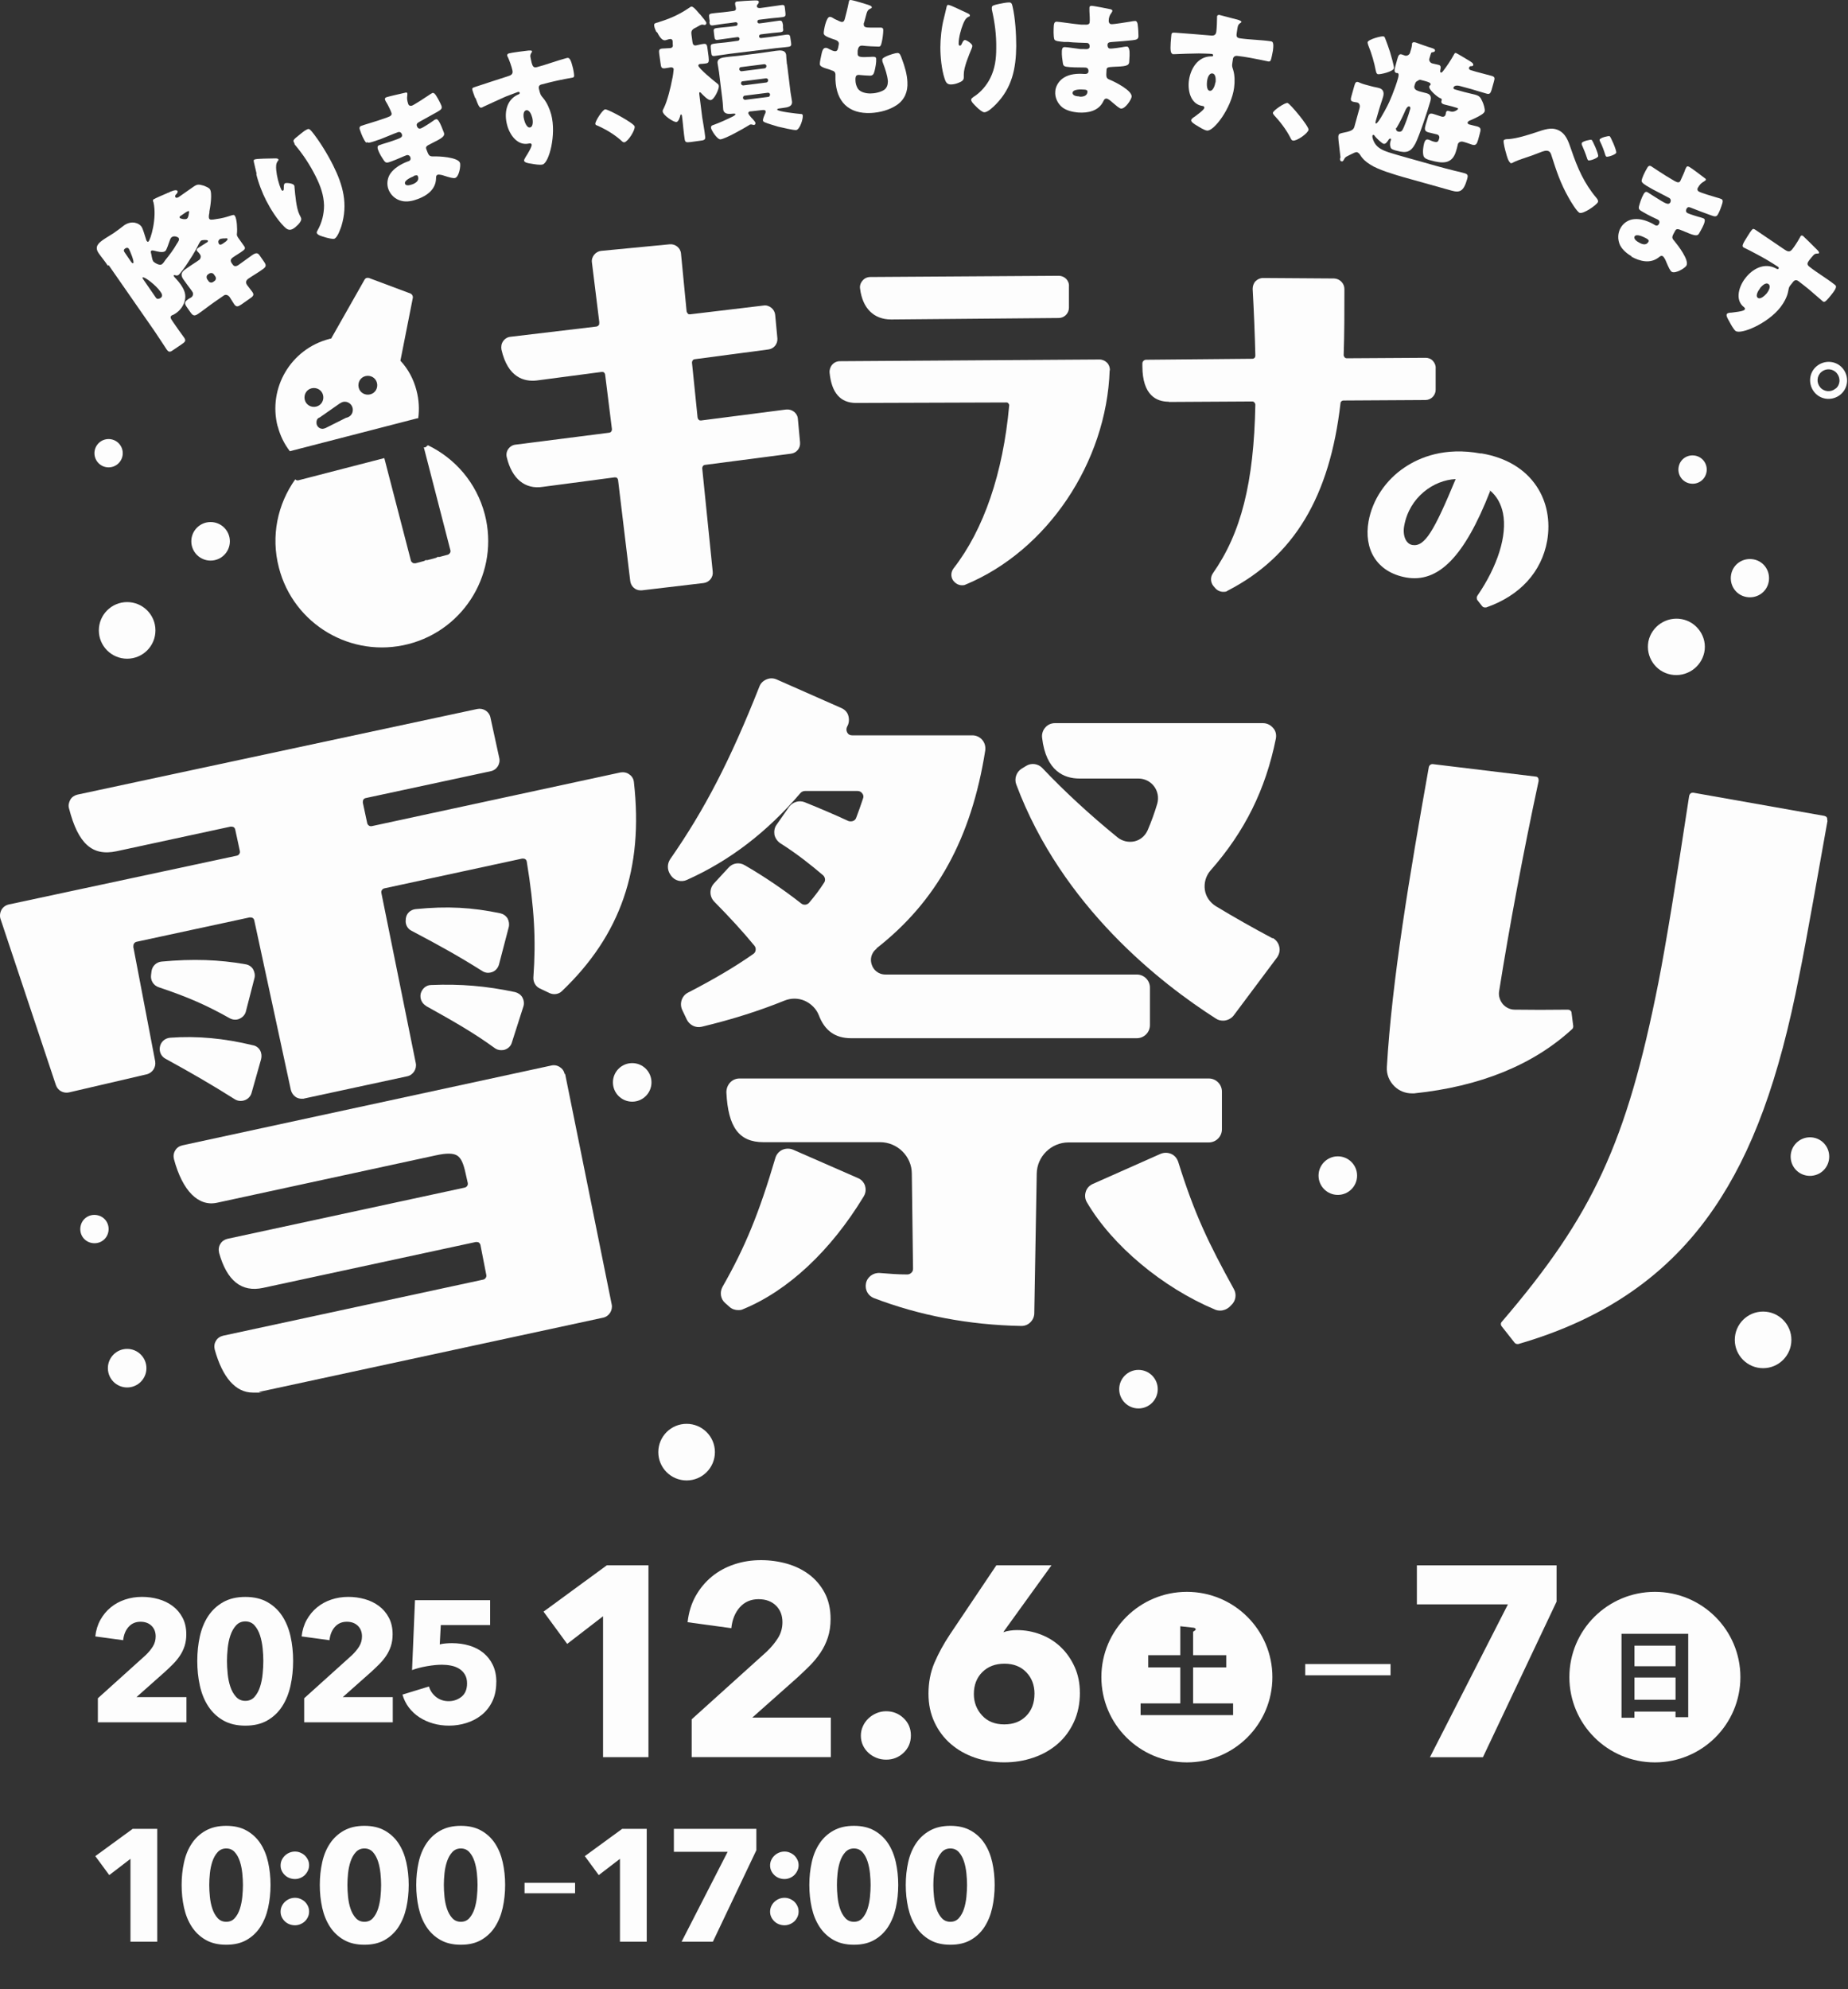 <?xml version="1.0" encoding="UTF-8"?>
<svg id="_レイヤー_1" data-name="レイヤー 1" xmlns="http://www.w3.org/2000/svg" version="1.1" viewBox="0 0 452 486.36">
  <rect x="0" y="0" width="452" height="486.36" fill="#333333" stroke="none"/>
  <defs>
    <style>
      .cls-1 {
        fill: #fdfdfd;
        stroke-width: 0px;
      }
    </style>
  </defs>
  <g>
    <path class="cls-1" d="M26.562,64.809l11.16,16.053c1.074,1.552,2.029,3.103,3.043,4.595.537.776.895.656,1.79,0l1.85-1.253c.895-.597,1.134-.895.656-1.611-.895-1.253-1.79-2.447-2.626-3.7l-.477-.716c-.239-.358-.358-.716,0-1.014.119-.06.298-.179.418-.179.179-.119.418-.239.597-.358,1.074-.716,1.91-1.85,2.208-3.044.418-1.611-.119-2.745-1.014-4.058-.716-1.014-1.611-1.85-1.611-1.91,0-.119-.119-.239,0-.358h.179c.298.119.597.179.895,0,.477-.358,1.85-2.268,2.208-2.864.836-1.253,1.671-2.566,2.387-3.939.179-.418.656-1.373.955-1.611.239-.179,1.552-.239,1.671,0,.06.119,0,.239-.179.418-.119,0-.179.119-.239.119-.298.179-1.492.955-1.79,1.134-.358.239-.716.477-.418.895l.239.239c.179.179.358.418.477.597.298.418.119,1.074-.239,1.313l-.597.418c-.895.597-1.85,1.194-2.745,1.85-1.014.716-1.253,1.373-.537,2.447.657.955,1.313,1.79,1.969,2.685l.239.358c.358.477.179,1.134-.298,1.432-.179.119-.358.179-.537.298-1.074.716-1.134,1.074-.597,1.91l.955,1.372c.597.836.955,1.074,1.91.418,1.313-.895,2.566-1.91,3.939-2.865l2.327-1.611c.477-.358,1.074-.119,1.432.358.418.597.716,1.193,1.134,1.79.537.716.895.597,1.79,0l1.79-1.253c1.074-.716,1.373-1.015.835-1.79-.418-.597-.895-1.134-1.313-1.731-.418-.656-.179-1.134.418-1.552,1.134-.776,2.327-1.432,3.461-2.268.955-.656.836-1.074.239-1.91l-.955-1.372c-.478-.716-.836-.836-1.85-.179-1.134.776-2.268,1.671-3.402,2.447-.537.358-1.074.418-1.432-.179l-.179-.239c-.239-.358-.537-.895.239-1.432.836-.597,1.731-1.074,2.506-1.671.657-.478.537-.776.119-1.313l-1.313-1.85c-.298-.477-.358-.657-.298-1.014.119-1.074,0-3.521-.477-4.297-.239-.358-.358-.298-1.134-.06-1.074.358-2.208.656-3.223.776-1.552.298-1.731.179-1.91,0-.239-.358-.119-.895,0-1.492v-.298c.239-1.134.776-4.595.119-5.49-.239-.358-1.014-.656-1.432-.835-1.373-.418-1.671-.358-2.566.239l-3.581,2.506c-.179.119-.656.358-.835.06-.179-.298,0-.597.239-.776.179-.179.418-.537.239-.776-.298-.418-1.611.119-2.268.477-.119,0-.239.06-.298.119-.597.239-2.924,1.253-3.282,1.492-.179.119-.179.358,0,.716.895,3.879-.716,9.19-1.253,9.608-.119.119-.298,0-.358-.119-.119-.119-.179-.298-.239-.537-.239-.716-.716-2.447-1.074-2.984-.597-.895-2.387-1.611-4.237-.358-.656.477-1.194.955-1.91,1.432l-.656.477c-.895.597-1.79,1.074-2.626,1.671-1.194.835-2.089,1.731-1.074,3.222.656.955,1.492,1.91,2.268,3.103l.179-.179ZM53.655,58.543c.239-.179.597-.179.895-.239h.418c.179,0,.537-.119.656.06.179.239-.239.537-.418.716l-.776.537c-.298.179-.657.358-.895,0-.119-.179-.298-.716.119-1.014v-.06ZM51.149,66.898c.418-.239.955-.179,1.194.239l.298.418c.298.418.179.955-.239,1.194l-.239.179c-.418.298-.955.179-1.194-.239l-.298-.418c-.239-.418-.179-.955.239-1.194l.239-.179ZM44.227,52.754l.776-.537c.776-.537,1.134-.716,1.253-.537,0,.119-.119,1.552-.537,1.79-.418.298-1.611,0-1.731-.179-.179-.239,0-.418.239-.537ZM37.006,61.288c.179-.119.478,0,.657,0,.716.179,2.089.597,2.745.119.358-.239.835-1.91,1.014-2.327.179-.418.239-.895.657-1.134.537-.358,1.432,0,1.611.239.239.418 0.0.776-.477,1.492-.776,1.373-1.731,2.626-2.745,3.879-.179.298-.656.955-.895,1.074-.597.418-1.91-.477-2.089-.716-.119-.179-.179-.418-.239-.597-.06-.358-.179-.656-.179-.895-.179-.776-.298-.955,0-1.134h-.06ZM34.977,67.853c.358-.239,3.163,1.85,4.297,3.521.358.477.597,1.074,0,1.492-.418.239-.835.358-1.134-.06l-3.043-4.416c-.179-.298-.358-.477-.179-.597l.06.06ZM30.62,60.751c.298-.179.597-.239.836,0,.298.418,1.492,3.342,1.134,3.581-.179.119-.358-.119-.478-.239l-1.671-2.447c-.239-.358-.179-.656.179-.895Z"/>
    <path class="cls-1" d="M71.976,35.209c2.089,2.447,3.819,5.072,5.252,7.937,1.134,2.268,1.969,4.535,2.029,7.101,0,2.089-.537,4.237-1.552,6.027-.239.418-.298.656-.179.776.239.477,1.134.716,2.148,1.014.477.119,1.731.477,2.148.298.776-.418,1.373-2.208,1.671-3.043,1.671-5.431.418-10.026-2.029-14.919-1.313-2.626-3.342-5.968-5.192-8.236-.537-.597-.716-.776-1.253-.477-.656.298-1.432,1.014-1.969,1.432-1.134.895-1.432,1.194-1.194,1.611.06.119.119.298.239.418l-.119.06Z"/>
    <path class="cls-1" d="M62.667,42.49c.477,2.089,1.492,4.715,2.447,6.565,1.074,2.089,2.685,4.655,4.356,6.326.537.537,1.134,1.074,2.029.656.537-.239,1.074-.776,1.492-1.193.418-.478.895-1.074.597-1.671l-.358-.716c-.776-1.611-1.015-4.715-1.193-6.624,0-.179,0-.418-.119-.537-.239-.478-1.91-.656-2.208-.478-.298.179-.298.597-.298,1.015,0,.477,0,.656-.179.776-.239.119-.418-.179-.478-.358-.597-1.253-1.074-3.282-1.193-4.655-.06-.776-.119-1.611.418-2.268.119-.119.179-.179.119-.358-.119-.179-.298-.239-.776-.239-1.373.06-4.595,0-5.132.298-.239.119-.119.477,0,1.014.179.835.418,1.731.597,2.566l-.119-.119Z"/>
    <path class="cls-1" d="M89.7,34.732c.358.358,1.313,0,2.507-.418l.895-.298c1.373-.537,3.163-1.313,4.177-1.671.477-.179.836,0,1.015.477.239.656-.298.895-1.074,1.194l-.835.298c-1.432.537-2.745.835-3.64,1.194-.537.179-.418.656-.298,1.074.358,1.014.955,1.91,1.432,2.626.477.716.776.657,1.91.239,1.313-.477,3.103-1.313,3.64-1.492.298-.119.775,0,.954.537.12.418,0,.716-.358.895l-.358.119c-1.552.597-3.223,1.552-4.177,2.924-.776,1.134-.955,2.626-.477,3.879.537,1.373,1.671,2.447,3.163,2.805,1.313.358,2.865,0,3.938-.418,2.328-.835,4.476-2.387,4.536-5.073,0-.358,0-.776.417-.895.358-.119,1.254.119,1.552.239,1.313.418,2.327.716,2.745.537.955-.358,1.373-3.044,1.134-3.7-.537-1.373-5.132-1.611-6.505-1.552-1.014,0-1.134-.179-1.731-1.79-.179-.537,0-.776,1.134-1.313,2.626-1.313,3.521-1.79,3.163-2.745-.298-.776-.835-2.208-1.253-2.805-.239-.358-.477-.537-.716-.418-.239.06-.478.239-.716.418-.478.358-2.507,1.671-2.924,1.79-.478.179-.776-.06-.955-.477-.239-.597.059-.835.716-1.193,1.432-.776,2.924-1.611,4.297-2.387.895-.537,1.193-.776.954-1.492-.298-.716-.835-1.731-1.253-2.387-.179-.298-.537-.835-.955-.716-.238.119-.716.418-1.133.716-.717.477-3.342,2.208-3.879,2.387-.359.119-.776,0-.896-.418-.239-.716-.358-1.313-.239-2.029,0-.239.06-.418,0-.597-.06-.239-.358-.179-.537-.119-.776.179-3.939.895-4.476,1.074-.358.119-.537.298-.418.656.119.298.239.537.418.776.298.478,1.074,2.089,1.134,2.387.239.597-.298.895-1.014,1.134l-.657.239c-1.969.716-5.192,1.611-5.729,1.85-.537.179-.418.716-.239,1.134.298.895.895,2.387,1.492,2.984l.119-.179ZM101.158,43.027c.537-.179.955-.298,1.074.119.359,1.014-.537,1.611-1.312,1.91-.538.179-1.612.537-1.85-.119-.298-.835,1.551-1.611,2.148-1.85l-.06-.06Z"/>
    <path class="cls-1" d="M116.316,23.99c.657,1.79.955,2.447,1.432,2.327.18,0,.359-.179.538-.239.596-.298,4.714-2.148,5.37-2.447.478-.179,2.626-1.014,2.984-1.134.299-.06.418,0,.478.179.059.298-.299.418-.478.477-2.864,1.313-3.342,4.595-2.625,7.34.596,2.387,2.506,5.252,5.37,4.595.299-.06.538-.06.657.239.119.477-.955,2.268-1.432,2.984-.179.298-.478.776-.418,1.014.119.418.895.597,1.85.716.656.119,2.029.358,2.685.179,1.552-.418,3.402-7.281,2.089-12.234-.358-1.313-1.014-2.865-1.91-3.939-.596-.716-.656-.776-.895-1.552l-.179-.716c-.179-.597.06-1.015.657-1.134,1.074-.298,2.088-.537,3.103-.776.955-.239,4.356-.895,4.476-.895.298-.06.358-.239.358-.477,0-.418-.239-1.79-.418-2.327-.537-2.148-.955-2.089-1.432-1.969-2.447.656-4.774,1.552-7.221,2.208-.895.239-1.074-.239-1.313-1.015-.119-.477-.239-1.134-.298-1.432-.12-.537.119-.836.238-1.074.12-.119.179-.239.12-.358,0-.239-.537-.179-.776-.179-.716.06-4.357.537-4.894.716-.358.119-.417.358-.358.597,0,.06,0,.119.12.239.358.776.954,2.387,1.133,3.282.239,1.015-.417,1.253-1.193,1.492-2.447.776-5.132,1.671-7.877,2.566-.717.239-.836.298-.717.776.06.239.299.955.657,1.91l.119.06ZM128.61,26.974c.895-.239,1.372,1.074,1.551,1.731.179.597.358,2.208-.477,2.447-.836.239-1.373-1.373-1.492-1.91-.179-.597-.358-2.029.477-2.268h-.059Z"/>
    <path class="cls-1" d="M146.035,30.674c2.149.955,4.178,2.148,5.908,3.7.179.179.478.477.776.418.895-.179,2.686-2.984,2.507-3.879-.12-.776-6.625-4.297-7.221-4.177-.657.119-2.507,2.984-2.387,3.581,0,.179.238.298.358.358h.059Z"/>
    <path class="cls-1" d="M192.464,15.635c-.119-.895-.119-1.552-.179-2.208-.179-1.253-1.492-1.134-2.387-1.015-1.253.179-2.507.358-3.76.537l-4.714.597c-1.253.179-2.507.239-3.82.418-.954.119-2.267.298-2.088,1.552.059.537.238,1.253.358,2.208l.835,6.803c.12.955.12,1.731.179,2.208.12,1.134,1.253,1.194,2.149,1.074.298,0,.835-.119.835.119,0,.239-.477.477-.716.597-1.313.656-3.163,1.492-4.655,2.029-.239.06-.656.179-.597.716.06.537,1.492,2.865,2.328,2.805,1.313-.179,5.609-2.626,6.863-3.402.119-.06.298-.239.477-.239h.298c.179.06.359.119.538.119.238,0,.417-.239.358-.477,0-.298-.478-.716-.657-.955,0-.06-.119-.119-.239-.239-.298-.358-.835-.955-.835-1.194,0-.418.358-.477.776-.477l2.626-.298c.298,0,.775-.119.835.358,0,.179-.06.477-.179.597-.179.418-.537,1.253-.477,1.611,0,.239.238.298.417.418.657.298,2.507.836,3.283,1.074.775.179,3.819.895,4.416.836.895-.119,1.73-2.745,1.611-3.581,0-.298-.239-.358-.537-.358-.776-.06-5.669-.597-5.729-1.074,0-.119.179-.179.298-.239l1.253-.179c.955-.119,2.208-.298,2.089-1.552-.06-.597-.239-1.313-.358-2.208l-.835-6.803-.06-.179ZM180.827,17.008v-.119c0-.239.119-.477.418-.477l5.669-.716c.239,0,.477.119.537.358v.119c0,.239-.119.477-.418.537l-5.669.716c-.239,0-.477-.179-.537-.418ZM181.245,20.469v-.119c0-.239.119-.477.417-.477l5.67-.716c.298,0,.477.119.537.358v.119c0,.239-.12.477-.418.537l-5.669.716c-.239,0-.478-.179-.537-.418ZM187.928,23.692l-5.669.716c-.239,0-.477-.179-.537-.418,0-.358.179-.597.418-.597l5.669-.716c.299,0,.478.119.537.418,0,.298-.179.597-.418.597Z"/>
    <path class="cls-1" d="M173.487,5.311c.119.776.238.955.895.895,1.313-.179,2.566-.418,3.879-.537l1.671-.239c.239,0,.418.119.477.358,0,.298-.119.477-.358.537l-.895.119c-1.253.179-2.506.239-3.819.418-.836.119-.836.298-.716,1.194l.119.955c.06.597.239.835.895.716,1.313-.179,2.566-.358,3.879-.537l.895-.119c.239,0,.418.119.478.358,0,.298-.12.477-.358.537l-2.149.298c-1.253.179-2.506.239-3.759.418-.776.119-.836.298-.776,1.074l.119,1.134c.06.656.179.895.955.776,1.253-.179,2.506-.358,3.76-.537l10.264-1.253c1.253-.179,2.506-.239,3.819-.418.776-.119.836-.298.716-1.134l-.119-.776c-.119-.955-.179-1.134-1.014-1.074-1.254.179-2.507.358-3.76.537l-2.447.298c-.239,0-.418-.119-.477-.358,0-.298.119-.477.358-.537l.955-.119c1.313-.179,2.566-.298,3.879-.418.775-.119.775-.298.656-1.134v-.656c-.179-.895-.239-1.134-1.074-1.015-1.253.179-2.507.358-3.76.537l-.955.119c-.238,0-.417-.119-.477-.358,0-.298.119-.477.358-.537l1.969-.239c1.254-.179,2.567-.239,3.879-.418.717-.119.717-.358.657-1.074l-.119-1.074c-.06-.716-.18-.895-.955-.776-1.254.179-2.507.358-3.76.537l-1.313.179c-.358,0-.776,0-.835-.418,0-.239.059-.358.238-.537.12-.119.239-.298.239-.537-.06-.477-.597-.358-1.372-.358-.597,0-3.283.179-3.82.239-.418,0-.656.179-.597.656,0,.298.179.716.179,1.014.06.477-.238.597-.596.656l-1.373.179c-1.253.179-2.506.239-3.819.418-.836.119-.836.298-.716,1.253l.119.835-.119-.06Z"/>
    <path class="cls-1" d="M160.656,7.758c.478.895,1.134,2.148,1.969,2.089.239,0,.657-.179.896-.239.119,0,.238-.06.358-.06.596-.06.656.418.656.776v.418c.119.537,0,.955-.597,1.014-.656.06-1.372.06-2.029.119-.775.119-.775.477-.656,1.373l.298,2.148c.12,1.074.239,1.373,1.015,1.313.537-.06,1.074-.179,1.492-.239.358,0,.656.06.716.477,0,.298-.239,2.029-.358,2.387-.358,1.969-1.194,5.371-2.029,7.042-.12.298-.358.537-.299.895.12.955,2.686,2.626,3.342,2.566.537-.06.836-1.134.955-1.552,0-.119.06-.298.179-.298.179,0,.179.179.239.358l.119.955c.179,1.552.299,3.163.537,4.714.12.835.418.835,1.492.716l2.149-.298c1.133-.119,1.492-.239,1.372-1.074-.179-1.611-.477-3.103-.716-4.655l-.716-5.669c0-.119-.06-.477.119-.477.12,0,.299.119.358.239.478.477,1.671,1.79,2.328,1.671.895-.119,2.088-2.805,1.969-3.461,0-.298-.239-.478-.477-.656-.776-.597-4.416-3.581-4.536-4.297,0-.298.299-.418.537-.418.299,0,.895-.06,1.313-.119.776-.119.776-.477.657-1.671l-.239-1.79c-.119-1.074-.239-1.432-1.015-1.313-.596.06-1.193.239-1.79.358-.597.119-.835-.298-.895-.836l-.239-1.731c-.119-.776,0-1.194.716-1.611.06,0,.179-.119.358-.179.478-.298,1.254-.716,1.433-.716h.298c.119,0,.298.119.477.06.239,0,.359-.239.359-.477,0-.298-.955-1.373-1.433-1.969-.059-.119-.179-.179-.238-.239-.358-.418-1.492-1.85-1.97-1.79-.238,0-.596.358-.835.477-2.387,1.611-4.715,2.566-7.4,3.402-.597.179-.955.179-.895.776.059.537.358,1.194.596,1.671l.06-.179Z"/>
    <path class="cls-1" d="M203.325,17.187c.478.119.955.298,1.015.955v1.372c.238,5.371,3.222,8.355,8.653,8.116,2.208-.119,4.535-.716,6.385-1.969,1.91-1.313,2.686-3.282,2.566-5.55-.059-1.85-.656-3.879-1.313-5.61-.358-1.014-.537-1.552-1.133-1.552-.478,0-1.97.477-2.626.776-.895.418-1.134.597-1.074,1.014,0,.239.059.418.179.716.537,1.373,1.074,2.984,1.193,4.416,0,.835-.239,1.611-.895,2.089-.895.597-2.327.895-3.402.895-1.074,0-2.506-.298-3.103-1.253-.358-.656-.537-1.313-.537-2.029v-.179c0-.358,0-1.014.657-1.074h.238c.716.06,1.97.179,2.626.179.776,0,.955-.418,1.134-1.074.239-.895.477-2.208.418-3.044,0-.537-.537-.537-1.373-.477-2.268.119-3.163.119-3.163-.716v-.776c.12-.597.239-1.193.955-1.253h.239c.895.119,3.043.239,3.938.239.478,0,.597-.298.776-1.134.179-.716.358-2.148.358-2.864s-.417-.656-1.014-.656h-2.268c-1.014,0-1.492-.119-1.492-.776,0-.179,0-.358.12-.537l.477-1.79c.298-1.194.597-1.313,1.074-1.552.179-.06.298-.119.298-.298,0-.239-.238-.358-.537-.477C212.098,1.074,208.398-.06,207.98-0c-.298,0-.298.179-.418.716-.239,1.253-.656,2.864-.895,3.76-.119.477-.239.895-.776.895-.298,0-1.193-.477-1.73-.716-.478-.298-.836-.537-1.194-.537-.895,0-1.492,3.282-1.492,3.939,0,.477.179.835,2.805,1.671.477.179.895.418.895.955,0,.179-.119.656-.179,1.014-.119.656-.418.835-.716.835-.418,0-1.015-.298-1.373-.477-.298-.179-.596-.358-.954-.358-.717,0-.896.955-1.075,1.79-.119.597-.358,1.611-.358,2.148,0,.537.478.836,2.566,1.432l.239.119Z"/>
    <path class="cls-1" d="M237.52,24.348c0,.537.656,1.134,1.432,1.91.358.358,1.313,1.194,1.791,1.194.895,0,2.208-1.313,2.864-1.969,3.939-4.058,4.894-8.713,4.953-14.203,0-2.924-.238-6.863-.895-9.668-.179-.776-.298-1.015-.895-1.015-.716,0-1.731.239-2.387.358-1.373.298-1.79.418-1.79.895v.477c.716,3.103,1.133,6.266,1.074,9.489,0,2.507-.299,4.953-1.433,7.221-.895,1.85-2.387,3.581-4.117,4.655-.418.298-.537.418-.537.597l-.06.06Z"/>
    <path class="cls-1" d="M232.626,20.648c.597,0,1.313-.179,1.85-.418.597-.239,1.254-.537,1.254-1.253v-.776c0-1.79,1.253-4.714,1.969-6.445.06-.179.119-.358.119-.537,0-.537-1.432-1.432-1.79-1.432s-.537.418-.716.776c-.179.418-.298.597-.537.597-.299,0-.299-.358-.299-.537,0-1.373.538-3.402,1.075-4.714.298-.716.596-1.492,1.432-1.85.179,0,.239-.119.239-.298s-.179-.358-.597-.537c-1.253-.537-4.118-2.029-4.715-2.029-.298,0-.358.358-.477.895-.179.835-.418,1.731-.597,2.506-.537,2.029-.835,4.893-.835,6.982,0,2.327.298,5.371,1.014,7.579.239.776.537,1.492,1.492,1.492h.119Z"/>
    <path class="cls-1" d="M261.331,10.264c1.492.179,3.402.179,4.476.239.537,0,.716.418.716.835,0,.716-.656.716-1.432.656h-.836c-1.492-.179-2.864-.418-3.819-.477-.597,0-.657.418-.716.895-.06,1.134.119,2.148.238,2.984.12.895.478.895,1.671,1.015,1.373.119,3.342.06,3.939.119.299,0,.716.298.657.895,0,.418-.299.656-.717.656h-.358c-1.671-.119-3.58,0-5.012.955-1.134.716-1.97,2.029-2.029,3.342-.12,1.432.537,2.924,1.73,3.879,1.074.836,2.626,1.134,3.819,1.253,2.447.179,5.073-.358,6.207-2.745.179-.358.298-.656.776-.656.358,0,1.074.597,1.313.835,1.074.895,1.85,1.611,2.267,1.611,1.015.06,2.507-2.208,2.566-2.924.12-1.492-3.998-3.581-5.311-4.118-.955-.358-.955-.656-.835-2.387,0-.597.298-.716,1.551-.776,2.924-.119,3.939-.179,3.999-1.194.059-.835.179-2.387,0-3.043-.12-.418-.239-.656-.478-.716-.238,0-.537,0-.776.06-.537.119-2.983.477-3.401.418-.478,0-.657-.418-.657-.835,0-.656.418-.716,1.194-.776,1.611-.119,3.282-.239,4.893-.418,1.015-.119,1.433-.239,1.492-.955,0-.776-.059-1.91-.179-2.745,0-.358-.179-1.015-.596-1.015-.239,0-.776.06-1.313.179-.836.119-3.939.656-4.536.597-.417,0-.656-.358-.656-.776,0-.716.179-1.373.656-1.969.12-.179.239-.358.239-.537,0-.239-.298-.298-.418-.358-.776-.179-3.939-.776-4.535-.835-.358,0-.597,0-.657.418v.895c.06.597.12,2.387.06,2.626,0,.656-.597.716-1.373.656h-.716c-2.088-.179-5.371-.716-5.967-.716-.597,0-.657.477-.717.955-.059.895-.119,2.506.12,3.342.179.477,1.193.537,2.447.656h1.014ZM264.017,23.572c-.538,0-1.731-.119-1.671-.895.059-.895,2.088-.836,2.685-.776.597,0,.955.119.955.537-.06,1.074-1.134,1.253-1.969,1.194v-.06Z"/>
    <path class="cls-1" d="M286.694,13.248h.597c.656-.06,5.132-.179,5.908-.179.537,0,2.864.06,3.162.119.299,0,.358.239.358.358,0,.298-.417.239-.656.239-3.103.119-4.834,2.984-5.252,5.789-.358,2.387.299,5.848,3.223,6.326.298,0,.537.119.537.477-.06.477-1.79,1.731-2.447,2.208-.298.179-.716.477-.775.776-.06.418.596.895,1.432,1.373.597.358,1.79,1.134,2.447,1.193,1.611.239,5.967-5.431,6.624-10.503.179-1.373.179-3.043-.239-4.356-.298-.895-.298-.955-.179-1.79l.119-.776c.06-.597.478-.895,1.074-.835,1.075.119,2.149.298,3.163.477.955.179,4.357.835,4.476.895.298,0,.418-.06.537-.298.179-.418.418-1.731.537-2.327.299-2.208-.119-2.268-.596-2.327-2.507-.358-5.013-.358-7.46-.716-.955-.119-.895-.656-.776-1.432.06-.477.179-1.134.239-1.432.119-.537.418-.716.656-.895.12-.06.239-.179.239-.239,0-.239-.418-.358-.656-.477-.717-.179-4.238-1.134-4.775-1.253-.358,0-.537.179-.537.418v.239c0,.895-.059,2.566-.179,3.461-.119,1.015-.895,1.015-1.671.895-2.506-.239-5.371-.418-8.295-.656-.776-.06-.895,0-1.014.418,0,.239-.12.955-.179,2.029-.12,1.91,0,2.626.477,2.745l-.119.06ZM297.257,20.171c-.06.597-.538,2.148-1.373,2.029s-.716-1.79-.656-2.327c.059-.597.417-2.029,1.312-1.91.896.119.836,1.552.776,2.208h-.059Z"/>
    <path class="cls-1" d="M311.519,28.048c1.612,1.731,3.044,3.581,4.118,5.669.119.239.239.597.597.657.895.179,3.64-1.731,3.819-2.626.179-.776-4.535-6.445-5.132-6.565-.657-.119-3.461,1.79-3.581,2.387,0,.179.06.358.239.477h-.06Z"/>
    <path class="cls-1" d="M327.751,38.79c0,.239,0,.597.359.656.298.119.477-.179.596-.418.12-.239.239-.477.597-.716.418-.239,1.074-.537,1.552-.776.477-.239.895-.418,1.134-.298.238.119.537.358.656.597.656,1.074,1.492,1.79,2.566,2.447,1.91,1.253,6.027,2.447,8.295,3.103l11.518,3.222c2.088.597,2.984.119,3.819-2.805.239-.776.239-1.194-.597-1.432-.775-.239-1.611-.418-2.387-.597-2.924-.716-5.848-1.552-8.772-2.387l-2.984-.835c-1.552-.418-3.103-.895-4.476-1.313-1.253-.418-2.685-1.014-3.401-2.268-.239-.418-.657-1.313-.537-1.79,0-.119.119-.239.298-.179.119,0,.239.179.298.298.299.418,1.671,1.731,2.089,1.85.537.179.955-.537,1.253-.955.06-.119.239-.358.478-.298.179,0,.119.477,0,.597-.12.358-.179,1.074,0,1.492.119.477.596.597,1.133.776l.478.119c2.208.597,3.342.358,4.476-1.79.954-1.85,2.983-7.997,3.58-10.085.299-.955.418-1.85-.835-2.208-.657-.179-1.253-.298-1.85-.477l-.299-.119c-.775-.239-.954-.776-.835-1.194.06-.298.179-.656.298-.836.06-.179.299-.298.597-.477.298-.179.418-.239.776-.119l1.134.298c.776.239,1.253.418,1.134.835,0,.119-.06.119-.12.179-.119,0-.179.119-.179.239-.238.776,1.97,2.566,2.507,2.805.417.179.656.239.477.716-.179.477.179.776.656.895.359.119,1.075.239,1.91.477l1.194.358c.238.06.298.179.298.239,0,.119-.895.895-1.79.656l-.418-.119c-.418-.119-.656-.06-.776.418,0,.179-.059.418-.119.537-.119.358-.478.537-.895.418-.657-.179-1.373-.478-2.029-.656-1.015-.298-1.194.06-1.492,1.253l-.418,1.373c-.298,1.074-.298,1.552.597,1.85.716.179,1.492.358,2.208.537.418.119.597.477.537.835-.239.955-.418,1.194-1.432.895-.478-.119-.955-.418-1.254-.477-.656-.179-.835.358-1.014.835-.239.895-.418,2.208-.179,3.103.179.716,1.074.955,1.731,1.134,2.804.776,5.311,1.074,6.266-2.327.179-.537.298-1.074.417-1.611.12-.477.717-.776,1.313-.597.716.179,1.492.477,2.208.716.895.239,1.134-.179,1.433-1.194l.358-1.313c.358-1.253.417-1.671-.597-1.969-.657-.179-1.313-.298-1.91-.477-.179,0-.477-.239-.418-.477,0-.179.299-.358.478-.477.418-.119,1.611-.716,2.089-.955.477-.298,1.432-.716,1.611-1.313.119-.537-.299-1.85-.537-2.327-.478-1.074-.716-1.432-1.791-1.731-.895-.239-1.79-.418-2.685-.656l-2.148-.597c-.418-.119-.537-.239-.478-.477,0-.119.299-.716,1.492-.418l2.865.776c1.253.358,2.506.776,3.819,1.134.716.179.895-.179,1.134-.895l.537-1.91c.298-1.014.298-1.313-.478-1.552-1.253-.358-2.566-.656-3.819-1.014l-1.193-.358c-.299-.06-.657-.239-.537-.656.059-.239.238-.358.477-.358.239,0,.477,0,.537-.239.119-.477-.597-.835-.955-1.074-.537-.298-2.924-1.79-3.282-1.91-.239-.06-.298.06-.597.597-.656,1.194-1.611,2.626-2.447,3.7-.238.298-.417.597-.656.477-.239-.06-.119-.477-.119-.597.119-.537.238-1.074-.358-1.253-.358-.119-1.194-.239-1.552-.358-.537-.119-.895-.656-.776-1.134.478-1.611.418-1.552.776-1.611.179,0,.537-.119.597-.298.119-.477-.358-.597-.895-.776-.896-.239-3.104-1.074-3.82-1.313-.417-.119-.775-.119-.895.298v.239c-.06.716-.298,1.313-.477,1.969-.12.477-.716.836-1.194.716-.179-.06-.537-.179-.835-.298-.657-.179-.836.239-1.134,1.313l-.418,1.552c-.239.895-.358,1.492.239,1.671h.239c.417.119.358.537.179,1.253-.776,2.745-2.208,6.087-2.686,6.923-.716,1.373-2.327,4.356-2.745,4.177-.179,0-.06-.537,0-.716l.776-2.685c.358-1.253.776-2.327,1.014-3.223.239-.895.06-1.731-.955-2.029-.596-.179-1.193-.239-2.029-.477l-1.551-.418c-.657-.179-1.313-.477-1.611-.597-.538-.119-.717.179-.955,1.074l-.657,2.327c-.238.776-.238,1.194.239,1.373.298.119.955.179,1.194.239.358.119.775.537.537,1.373l-1.254,4.535c-.119.418-.298.656-.716.895-.537.298-1.432.477-2.327.656-.478.119-.776.239-.836.537-.119.358,0,1.014,0,1.313.179,1.373.299,2.745.478,4.118l-.12.298ZM341.596,31.271c0-.119.12-.179.12-.239.597-.955,1.611-3.043,2.029-4.058.119-.298.537-1.074.955-.955.298.119.298.418.179.776-.358,1.313-1.373,4.237-1.91,5.073-.239.358-.656.418-1.014.298-.418-.119-.597-.537-.478-.895h.119Z"/>
    <path class="cls-1" d="M336.524,17.306c.06.298.119.716.477.836.478.119,3.7-.597,3.939-1.432.119-.418-.776-3.342-.955-3.998-.358-1.134-.776-2.268-1.193-3.342-.12-.239-.12-.418-.418-.477-.477-.119-3.7.716-3.879,1.432,0,.179.06.418.179.776.835,2.029,1.432,4.118,1.85,6.266v-.06Z"/>
    <path class="cls-1" d="M388.085,38.372c.119.537.298.776.358.835.358.179,2.208-.477,2.447-.955.179-.477-1.373-3.998-1.612-4.058-.298-.119-2.267.358-2.387.776-.059.179,0,.298,0,.418.478,1.074.955,2.268,1.194,3.043v-.06Z"/>
    <path class="cls-1" d="M369.346,39.864c.239.119.597,0,.836-.179.835-.418,1.432-.597,2.267-.895,1.492-.477,2.984-1.014,4.476-1.611.478-.179,1.253-.477,1.791-.239.477.179.656.716.775,1.134,1.194,3.76,2.208,6.803,4.178,10.264.417.776,2.029,3.461,2.685,3.7.895.358,4.178-1.91,4.476-2.626.179-.358-.179-.776-.358-1.014-2.984-3.521-4.655-7.34-6.147-11.756-.776-2.268-1.372-4.058-3.342-4.894-1.551-.656-3.163-.119-5.43.656-2.029.656-4.416,1.432-6.565,1.611h-.179c-.358,0-.895.06-1.014.298-.179.418.417,2.685.596,3.223.12.477.538,2.089,1.075,2.268l-.12.06Z"/>
    <path class="cls-1" d="M392.68,37.895c0,.179.119.358.239.418.358.119,2.208-.478,2.387-.955.179-.477-1.373-3.998-1.612-4.058-.298-.119-2.267.358-2.446.835,0,.119,0,.298.119.477.537,1.074.955,2.208,1.313,3.402v-.119Z"/>
    <path class="cls-1" d="M398.946,62.72c2.148,1.193,4.714,1.85,6.803.179.298-.239.597-.477.955-.239.298.179.716,1.014.835,1.373.538,1.253.955,2.208,1.373,2.447.895.477,3.223-.895,3.581-1.552.716-1.313-2.089-4.953-2.984-6.027-.716-.776-.597-1.014.238-2.506.299-.478.597-.478,1.731,0,2.686,1.134,3.64,1.552,4.118.656.418-.716,1.193-2.089,1.313-2.745.119-.418.059-.716-.12-.835-.179-.119-.477-.179-.775-.298-.538-.119-2.865-.835-3.283-1.074-.417-.239-.417-.656-.238-1.014.298-.597.656-.477,1.372-.179,1.492.597,3.103,1.194,4.595,1.731.955.358,1.373.418,1.731-.239.418-.716.776-1.731,1.014-2.506.12-.358.299-.955-.119-1.194-.239-.119-.776-.298-1.253-.418-.836-.239-3.819-1.134-4.297-1.432-.358-.179-.477-.597-.239-.955.358-.656.776-1.134,1.433-1.492.179-.119.358-.239.477-.358.119-.239-.119-.418-.239-.477-.596-.477-3.222-2.447-3.759-2.745-.358-.179-.597-.239-.776.119-.119.239-.298.537-.358.835-.179.537-.955,2.148-1.074,2.447-.299.597-.836.358-1.492,0l-.597-.358c-1.79-1.014-4.595-2.924-5.073-3.222-.537-.298-.835.179-1.014.537-.477.776-1.194,2.208-1.313,3.043,0,.477.836,1.014,1.91,1.611l.835.478c1.313.716,3.044,1.552,3.999,2.089.417.239.477.656.298,1.074-.358.597-.895.358-1.611,0l-.716-.418c-1.313-.776-2.447-1.552-3.223-2.029-.477-.298-.776.06-1.015.477-.537.955-.835,1.969-1.074,2.805-.238.836,0,1.015,1.074,1.611,1.194.716,2.984,1.552,3.521,1.79.299.179.537.537.239,1.074-.179.358-.537.477-.895.298l-.298-.179c-1.433-.835-3.223-1.492-4.894-1.313-1.372.119-2.626.955-3.282,2.148-.716,1.253-.776,2.864-.12,4.237.597,1.194,1.851,2.148,2.865,2.745h-.179ZM399.781,57.827c.478-.776,2.208.119,2.805.418.537.298.836.537.597.895-.537.955-1.552.597-2.268.179-.477-.239-1.492-.895-1.074-1.552l-.06.06Z"/>
    <path class="cls-1" d="M424.488,80.922c1.313.955,7.877-1.79,10.98-5.789.836-1.074,1.671-2.566,1.91-3.939.179-.955.179-1.015.716-1.671l.477-.597c.358-.477.836-.537,1.313-.179.836.656,1.731,1.313,2.507,1.969.776.656,3.342,2.864,3.461,2.984.239.179.358.119.597,0,.358-.239,1.253-1.313,1.611-1.79,1.373-1.731,1.074-2.029.656-2.327-1.969-1.552-4.177-2.805-6.146-4.356-.776-.597-.478-1.014,0-1.671.298-.358.716-.895.955-1.134.358-.418.716-.418,1.014-.418.179,0,.298,0,.358-.119.12-.179-.179-.537-.358-.716-.537-.537-3.103-3.103-3.521-3.461-.298-.239-.537-.119-.656.119,0,0-.06.119-.12.239-.417.776-1.312,2.208-1.909,2.924-.657.835-1.254.418-1.91,0-2.089-1.432-4.476-3.043-6.863-4.655-.597-.418-.776-.477-1.074-.119-.179.179-.597.776-1.134,1.671-1.014,1.611-1.372,2.268-.955,2.566.12.119.358.179.537.298.597.239,4.596,2.387,5.252,2.805.418.239,2.447,1.492,2.685,1.671.239.179.239.358.12.478-.179.239-.478,0-.716-.119-2.805-1.432-5.67.179-7.4,2.447-1.492,1.91-2.626,5.252-.358,7.042.238.179.417.418.179.657-.299.418-2.387.597-3.223.716-.358,0-.895.06-1.074.298-.298.358.119,1.074.597,1.91.298.597,1.014,1.85,1.492,2.268ZM430.455,70.478c.418-.477,1.373-1.552,2.089-1.015.716.537,0,1.731-.418,2.268-.417.477-1.551,1.611-2.208,1.074-.656-.537.239-1.91.597-2.327h-.06Z"/>
    <path class="cls-1" d="M450.686,90.052c-1.611-1.91-4.476-2.089-6.386-.477-1.909,1.611-2.088,4.476-.477,6.385,1.611,1.91,4.476,2.089,6.385.477,1.91-1.611,2.089-4.476.478-6.385ZM448.955,95.006c-1.074.955-2.805.836-3.759-.298-.955-1.134-.836-2.805.298-3.76,1.134-.955,2.805-.836,3.76.298.954,1.134.895,2.805-.239,3.76h-.06Z"/>
    <path class="cls-1" d="M146.572,79.012c0,.179,0,.418-.179.537-.119.179-.298.239-.477.298l-21.066,2.506c-.716.06-1.373.477-1.79,1.074-.418.597-.537,1.313-.418,2.029,1.552,6.863,5.55,7.937,8.653,7.579l15.874-2.089c.179,0,.418,0,.537.119.179.119.239.298.299.477l1.671,13.428c0,.417-.239.775-.657.835l-22.916,2.924c-.716.06-1.372.478-1.79,1.074-.418.597-.537,1.313-.358,2.029,1.253,5.252,4.476,7.878,8.772,7.221l17.605-2.327c.179,0,.418,0,.537.119.179.12.239.299.299.478l2.983,24.766c.179,1.313,1.254,2.267,2.507,2.267,1.253,0,.179,0,.298,0l15.158-1.79c1.373-.179,2.387-1.432,2.208-2.805l-2.566-25.243c0-.418.239-.776.657-.836l21.065-2.745c1.373-.179,2.328-1.372,2.208-2.745l-.537-5.788c-.059-.717-.417-1.313-.954-1.731-.538-.418-1.194-.597-1.91-.537l-20.827,2.685c-.179,0-.418,0-.537-.179-.179-.119-.239-.298-.299-.537l-1.372-13.427c0-.418.238-.776.656-.836l18.022-2.387c1.373-.179,2.328-1.373,2.209-2.745l-.538-5.729c-.059-.657-.417-1.313-.954-1.731-.537-.418-1.194-.657-1.91-.537l-17.963,2.148c-.179,0-.418,0-.537-.179s-.239-.298-.298-.537l-1.373-14.143c-.119-1.373-1.372-2.387-2.745-2.268l-16.769,1.611c-.657.06-1.313.418-1.731.955s-.656,1.194-.537,1.91l1.79,14.501v.298Z"/>
    <path class="cls-1" d="M271.476,90.53c0-.716-.239-1.372-.716-1.85-.477-.478-1.134-.776-1.85-.776l-63.496.418c-.716,0-1.373.298-1.85.836-.478.537-.716,1.253-.657,1.969.478,4.894,2.626,7.4,6.445,7.4l36.761-.119c.239,0,.418.06.538.239.119.179.238.358.179.537-1.492,16.53-6.207,30.316-13.607,39.804-.776,1.015-.716,2.447.239,3.342.477.478,1.134.776,1.79.776.657,0,.657-.059.955-.179,19.932-8.295,34.434-29.838,35.209-52.396h.06Z"/>
    <path class="cls-1" d="M217.946,78.117l40.998-.358c1.373,0,2.506-1.134,2.506-2.506v-5.192c.06-.716-.179-1.313-.656-1.85-.477-.477-1.134-.776-1.79-.776l-46.131.298c-.716,0-1.432.298-1.909.895-.478.537-.716,1.253-.597,1.969.597,4.774,3.342,7.519,7.579,7.519Z"/>
    <path class="cls-1" d="M285.858,98.288l20.41-.119c.179,0,.418.06.537.239.119.119.239.358.239.537-.358,19.157-3.521,31.45-10.384,41.237-.657.955-.597,2.208.119,3.103l.418.478c.477.596,1.253.954,1.969.954.716,0,.776-.059,1.134-.298,16.173-8.355,24.945-22.916,27.571-45.832,0-.358.358-.656.716-.656l20.051-.119c1.373,0,2.507-1.134,2.507-2.506v-5.192c.059-.656-.179-1.313-.657-1.85-.477-.537-1.133-.776-1.79-.776l-19.276.119c-.179,0-.417-.06-.537-.239-.119-.119-.238-.358-.238-.537.179-5.132.179-10.623.179-16.173,0-1.373-1.134-2.506-2.507-2.566l-17.366-.119c-.716,0-1.372.298-1.85.776-.477.477-.716,1.193-.716,1.91.298,5.431.537,11.1.657,16.292,0,.179-.06.418-.179.537-.12.119-.299.239-.538.239l-26.019.239c-.477,0-.895.418-.895.895v.656c0,7.221,3.521,8.713,6.445,8.713v.06Z"/>
    <path class="cls-1" d="M364.393,119.891c1.671,1.372,2.745,3.282,3.223,5.609,1.074,5.431-1.313,12.95-6.266,20.171-.239.358-.179.776,0,1.074l1.133,1.433c.179.238.418.358.716.358h.299c8.235-2.865,13.547-8.653,14.919-16.292.836-4.834-.06-9.548-2.566-13.308-2.805-4.237-7.46-7.042-13.427-8.056h-.299c-8.772-1.612-14.919.954-18.559,3.401-4.655,3.103-7.878,7.937-8.832,13.189-.597,3.342-.12,6.445,1.372,8.832,1.611,2.566,4.237,4.237,7.758,4.894,7.937,1.432,14.323-5.073,20.589-21.066l-.06-.239ZM343.446,128.604c1.254-7.042,7.221-11.22,12.592-11.458-5.311,12.771-7.579,16.65-10.622,16.112-1.552-.298-2.387-2.267-1.97-4.654Z"/>
    <path class="cls-1" d="M311.281,229.458c-4.715-2.507-9.37-5.133-13.905-7.878-1.432-.895-2.447-2.327-2.686-3.998-.238-1.671.239-3.402,1.373-4.715,8.414-9.548,13.487-19.812,15.993-32.225.179-.955,0-1.91-.656-2.626-.597-.716-1.492-1.193-2.506-1.193h-50.845c-.895,0-1.79.358-2.387,1.074-.597.656-.895,1.611-.776,2.506.955,8.236,5.49,9.966,9.131,9.966h14.441c1.492,0,2.925.716,3.82,1.91.895,1.193,1.193,2.745.775,4.237-.656,2.208-1.432,4.356-2.327,6.445-.597,1.373-1.731,2.387-3.163,2.745-1.492.358-3.043,0-4.237-.955-6.743-5.49-12.95-11.219-18.38-16.948-1.015-1.074-2.686-1.313-3.939-.537l-1.074.657c-1.313.775-1.91,2.446-1.373,3.879,11.16,29.838,35.389,48.696,48.876,57.289.537.358,1.133.478,1.73.478.955,0,1.97-.478,2.566-1.253l10.623-14.204c.537-.775.776-1.73.537-2.625-.179-.895-.776-1.671-1.611-2.149v.12Z"/>
    <path class="cls-1" d="M214.365,231.904c14.741-11.517,23.215-26.914,26.616-48.398.12-.954-.119-1.85-.716-2.566s-1.492-1.134-2.447-1.134h-29.42c-.537,0-.955-.238-1.194-.716-.239-.477-.239-.954,0-1.432.478-.776.537-1.731.299-2.626-.239-.895-.896-1.551-1.731-1.909l-15.814-6.983c-.836-.358-1.671-.358-2.507,0-.835.359-1.432.955-1.731,1.791-7.101,17.962-13.427,30.137-21.782,42.132-.775,1.134-.775,2.625,0,3.759l.239.358c.895,1.194,2.507,1.612,3.879.955,10.503-4.714,19.574-11.696,27.75-21.245.298-.298.656-.477,1.074-.477h12.89c.478,0,.895.239,1.134.597.298.358.358.835.179,1.253-.537,1.671-1.134,3.282-1.671,4.714-.119.358-.418.657-.776.776-.358.119-.775.119-1.133,0-3.342-1.552-6.983-3.103-10.683-4.595-1.372-.537-2.924-.06-3.819,1.134l-3.043,4.356c-.538.716-.657,1.611-.538,2.447.179.835.717,1.611,1.433,2.089,4.058,2.566,7.579,5.371,10.443,7.817.537.478.657,1.254.298,1.791-1.074,1.671-2.267,3.282-3.699,4.953-.478.537-1.313.656-1.91.179-4.416-3.461-9.19-6.684-13.845-9.369-1.313-.776-2.924-.538-3.939.596l-3.58,3.879c-1.134,1.254-1.134,3.163.059,4.416,3.999,4.058,7.102,7.46,9.847,10.802.239.298.358.656.298,1.074-.059.418-.238.716-.596.955-4.417,3.103-9.668,6.206-15.934,9.429-1.552.776-2.149,2.685-1.432,4.237l1.133,2.387c.657,1.313,2.149,2.089,3.641,1.731,7.459-1.791,14.024-3.879,20.23-6.386,1.611-.656,3.402-.656,5.013.06,1.552.716,2.805,1.969,3.402,3.521,1.432,3.759,3.998,5.609,7.877,5.609h69.882c1.79,0,3.222-1.432,3.222-3.222v-9.131c0-1.79-1.432-3.222-3.222-3.222h-61.468c-1.85,0-2.983-1.253-3.342-2.387-.417-1.134-.298-2.805,1.194-3.939l-.06-.06Z"/>
    <path class="cls-1" d="M211.62,290.03c-.298-.895-.895-1.612-1.79-1.97l-15.814-6.922c-.836-.358-1.791-.358-2.626,0-.836.358-1.492,1.134-1.731,1.969-3.998,13.547-7.4,21.842-12.95,31.569-.716,1.313-.477,2.984.657,3.939l1.074.955c.597.537,1.372.776,2.089.776.716,0,.835-.06,1.253-.239,10.921-4.476,21.424-14.263,29.48-27.571.478-.776.597-1.731.299-2.626l.059.12Z"/>
    <path class="cls-1" d="M298.868,266.935c0-1.791-1.432-3.223-3.223-3.223h-114.758c-.896,0-1.731.358-2.328,1.015-.597.656-.895,1.492-.895,2.387.418,8.534,3.103,12.174,9.071,12.174h28.526c4.237,0,7.758,3.461,7.758,7.698l.298,23.214c0,.418-.119.776-.418,1.015-.298.298-.656.418-1.014.418-2.268,0-4.476-.179-6.684-.358-1.611-.12-3.103.955-3.402,2.566-.298,1.551.537,3.043,1.97,3.58,11.099,4.237,23.214,6.565,35.985,6.804h.059c.836,0,1.612-.299,2.208-.896.597-.596.955-1.372.955-2.267l.597-34.076c.06-4.237,3.581-7.638,7.758-7.638h34.314c1.791,0,3.223-1.433,3.223-3.223v-9.19Z"/>
    <path class="cls-1" d="M288.186,284.122c-.299-.895-.895-1.612-1.731-1.97-.835-.358-1.79-.358-2.626,0l-16.53,7.341c-.836.358-1.492,1.074-1.731,1.909-.298.895-.179,1.85.299,2.626,6.206,10.563,18.499,20.827,31.33,26.198.418.179.835.239,1.253.239.776,0,1.552-.299,2.208-.836l.537-.537c1.074-1.014,1.313-2.625.597-3.879-6.147-11.159-9.608-18.261-13.606-31.091Z"/>
    <path class="cls-1" d="M384.803,250.941l-.418-3.282c0-.477-.478-.776-.895-.776-4.954.06-8.952.06-13.01,0-1.134,0-2.208-.537-2.924-1.372-.716-.895-1.074-2.029-.895-3.103,2.447-15.457,5.968-34.255,9.667-51.442,0-.239,0-.477-.119-.716-.119-.239-.358-.358-.597-.358l-25.124-3.044c-.477-.059-.895.239-1.014.716-4.715,26.497-9.011,52.039-10.265,73.343-.119,1.791.597,3.521,1.91,4.775,1.134,1.074,2.626,1.67,4.177,1.67,1.552,0,.418,0,.597,0,16.053-1.67,29.063-6.922,38.611-15.695.239-.179.299-.477.299-.775v.059Z"/>
    <path class="cls-1" d="M446.926,200.574c0-.298,0-.537-.119-.716-.119-.179-.358-.298-.597-.358l-32.046-5.669c-.239,0-.478,0-.657.179-.179.119-.298.358-.358.596-3.282,21.603-5.729,36.523-7.519,45.653-7.758,39.089-15.994,56.932-38.313,82.951-.298.298-.298.776,0,1.134l3.103,3.939c.179.238.418.358.717.358.298,0,.179,0,.238,0,21.066-6.087,36.702-16.889,47.801-33.121,9.429-13.785,15.934-31.45,20.947-57.23,1.373-6.505,5.49-29.898,6.863-37.597l-.06-.119Z"/>
    <path class="cls-1" d="M58.907,269.202c.358,0,.656-.059.955-.179.835-.298,1.432-.954,1.671-1.79l2.327-8.235c.179-.716.119-1.492-.239-2.149-.358-.656-1.014-1.134-1.731-1.253-7.102-1.731-13.726-2.327-20.29-1.85-1.313.119-2.327,1.074-2.506,2.328-.179,1.133.358,2.267,1.373,2.804,6.624,3.641,11.279,6.326,16.948,9.907.477.298.955.417,1.432.417h.06Z"/>
    <path class="cls-1" d="M119.36,237.872c.358,0,.656-.06,1.014-.179.836-.298,1.433-1.014,1.671-1.85l2.387-9.131c.179-.716.06-1.491-.298-2.148-.418-.656-1.015-1.074-1.79-1.253-6.923-1.432-12.891-1.79-20.649-1.015-1.312.12-2.327,1.075-2.446,2.387v.18c-.179,1.133.418,2.267,1.432,2.745,7.042,3.7,11.816,6.385,17.306,9.846.478.299.955.418,1.432.418h-.059Z"/>
    <path class="cls-1" d="M57.535,249.33c.358,0,.716-.06,1.074-.239.776-.358,1.373-1.014,1.552-1.85l2.089-8.116c.179-.716,0-1.492-.358-2.148-.418-.657-1.074-1.074-1.85-1.194-6.385-1.133-12.89-1.372-20.529-.656-1.253.119-2.268,1.074-2.447,2.327l-.119.955c-.179,1.313.597,2.566,1.85,2.984,7.102,2.387,11.637,4.356,17.366,7.579.418.239.895.358,1.313.358h.06Z"/>
    <path class="cls-1" d="M32.649,231.427c-.119-.477.239-1.015.716-1.134l27.69-5.968c.239,0,.477,0,.716.12.239.119.358.358.418.597l8.951,41.475c.179.716.597,1.313,1.194,1.731.477.298.955.417,1.492.417s.418,0,.597-.059l25.184-5.431c1.432-.298,2.387-1.79,2.088-3.222l-8.414-41.595c-.119-.537.239-1.015.716-1.134l33.718-7.281c.238,0,.537,0,.716.12.238.119.358.358.417.656,1.85,11.398,2.268,19.037,1.612,28.287-.06,1.134.537,2.208,1.551,2.685l2.387,1.134c1.015.478,2.268.299,3.044-.477,14.382-13.726,19.992-29.958,17.605-51.084-.06-.775-.478-1.491-1.134-1.909-.597-.478-1.433-.597-2.149-.478l-60.81,13.129c-.537.12-1.015-.238-1.134-.716l-1.074-5.013c0-.238,0-.477.119-.716.119-.239.358-.358.597-.418l30.554-6.564c1.492-.298,2.447-1.79,2.089-3.282l-2.148-9.847c-.299-1.492-1.791-2.387-3.223-2.089l-97.811,20.947c-.716.179-1.372.597-1.731,1.253-.358.657-.537,1.432-.298,2.149,2.208,8.593,5.669,11.696,11.577,10.443l27.929-6.027c.239,0,.477,0,.716.119.239.119.358.358.418.597l1.134,5.251c.119.537-.239,1.015-.716,1.134l-55.798,11.936c-.776.179-1.432.656-1.79,1.312-.358.657-.477,1.492-.239,2.209l13.547,40.639c.477,1.373,1.85,2.089,3.223,1.791l18.977-4.416c1.432-.358,2.327-1.731,2.089-3.163l-5.371-28.108h.06Z"/>
    <path class="cls-1" d="M138.098,262.638c-.119-.716-.537-1.313-1.193-1.731-.657-.417-1.373-.537-2.089-.358l-90.231,19.515c-.716.179-1.373.596-1.731,1.253-.418.656-.477,1.432-.298,2.148,2.089,7.758,5.968,11.637,10.563,10.623l53.471-11.578c2.685-.596,4.297-.537,5.251.06.896.597,1.492,1.79,2.029,4.297l.538,2.387c.119.537-.239,1.014-.717,1.134l-58.065,12.532c-.716.179-1.373.597-1.731,1.253-.418.657-.477,1.432-.298,2.208,1.91,6.803,5.49,9.668,10.742,8.534l52.038-11.219c.239,0,.537,0,.716.119s.358.358.418.597l1.432,7.34c.119.477-.239,1.015-.716,1.134l-63.675,13.726c-.716.179-1.372.596-1.731,1.253-.418.656-.477,1.432-.298,2.148,1.91,6.863,5.132,10.503,9.31,10.503s1.074,0,1.611-.179l84.084-18.141c1.433-.299,2.387-1.791,2.089-3.223l-11.398-56.395-.12.06Z"/>
    <path class="cls-1" d="M104.202,245.988c6.982,3.879,11.756,6.624,16.769,10.265.477.358,1.015.537,1.611.537q.597,0,.895-.12c.836-.298,1.492-.895,1.731-1.79l2.805-8.772c.239-.717.119-1.552-.239-2.209-.358-.656-1.074-1.133-1.79-1.312-7.042-1.492-13.368-2.029-20.529-1.731-1.253,0-2.268.955-2.566,2.148-.239,1.194.298,2.387,1.373,2.984h-.06Z"/>
    <path class="cls-1" d="M104.499,108.97c-.12.179-.299.358-.538.418h-.298c0,.059,6.505,25.183,6.505,25.183.06.239,0,.478-.119.657-.12.179-.299.358-.538.418l-2.029.537h-.477c-.119.119-.239.179-.418.238l-2.029.537h-.477c-.12.12-.239.179-.418.239l-2.029.537h-.239c-.179,0-.298,0-.477-.119-.179-.119-.358-.298-.418-.537l-6.505-25.064-21.006,5.43c-.239.06-.477,0-.656-.119,0,0-.06-.06-.119-.12-4.297,6.028-6.027,13.845-3.998,21.603,3.581,13.905,17.784,22.26,31.689,18.679,13.904-3.58,22.259-17.783,18.678-31.688-2.029-7.758-7.28-13.726-13.964-16.948,0,0,0,.119-.06.179l-.059-.06Z"/>
    <path class="cls-1" d="M67.917,104.196c.597,2.327,1.611,4.356,2.984,6.147.06,0,.119-.06.179-.06l30.973-7.997h.239c.298-2.208.179-4.535-.418-6.803-.716-2.805-2.089-5.311-3.939-7.281l3.044-15.397c.059-.418-.179-.836-.537-1.015l-10.205-3.819c-.418-.119-.836,0-1.074.418l-8.056,14.203c0,.06-.06.119-.06.179-.179,0-.358.06-.537.119-9.369,2.447-15.039,11.995-12.592,21.424v-.119ZM89.4,91.962c1.253-.298,2.507.418,2.805,1.671.298,1.253-.418,2.507-1.671,2.805-1.253.298-2.506-.418-2.805-1.671-.298-1.253.418-2.506,1.671-2.805ZM83.254,98.586c.298-.239.716-.358,1.074-.358,1.074,0,1.969.895,1.969,1.969,0,1.075-.716,1.791-1.671,1.97l-5.013,2.506c-.06,0-.119.06-.179.06-.179.06-.358.119-.537.119-.836,0-1.492-.656-1.492-1.492,0-.835.358-1.133.836-1.313l4.953-3.461h.06ZM76.212,94.946c1.253-.298,2.507.418,2.805,1.671.298,1.253-.418,2.506-1.671,2.805-1.253.298-2.506-.418-2.805-1.671-.298-1.253.418-2.506,1.671-2.805Z"/>
    <path class="cls-1" d="M411.359,151.4c-3.76-.716-7.4,1.731-8.176,5.431-.716,3.759,1.731,7.4,5.49,8.116,3.76.716,7.4-1.731,8.176-5.431.776-3.7-1.731-7.4-5.49-8.116Z"/>
    <path class="cls-1" d="M431.231,334.549c3.823,0,6.923-3.1,6.923-6.923s-3.1-6.922-6.923-6.922-6.922,3.099-6.922,6.922,3.099,6.923,6.922,6.923Z"/>
    <path class="cls-1" d="M167.937,362c3.823,0,6.922-3.099,6.922-6.923,0-3.823-3.099-6.922-6.922-6.922s-6.923,3.099-6.923,6.922c0,3.824,3.1,6.923,6.923,6.923Z"/>
    <path class="cls-1" d="M423.413,140.479c-.477,2.566,1.134,5.013,3.7,5.491,2.567.477,5.013-1.134,5.491-3.7.477-2.566-1.134-5.013-3.7-5.491-2.566-.477-5.013,1.134-5.491,3.7Z"/>
    <path class="cls-1" d="M442.689,278.094c-2.566,0-4.714,2.089-4.714,4.715,0,2.626,2.088,4.714,4.714,4.714s4.715-2.088,4.715-4.714c0-2.626-2.089-4.715-4.715-4.715Z"/>
    <path class="cls-1" d="M327.214,292.178c2.604,0,4.715-2.111,4.715-4.714,0-2.604-2.111-4.715-4.715-4.715-2.603,0-4.714,2.111-4.714,4.715,0,2.603,2.111,4.714,4.714,4.714Z"/>
    <path class="cls-1" d="M31.098,339.263c2.604,0,4.714-2.111,4.714-4.714,0-2.604-2.111-4.715-4.714-4.715-2.604,0-4.714,2.111-4.714,4.715,0,2.603,2.111,4.714,4.714,4.714Z"/>
    <path class="cls-1" d="M154.629,269.381c2.604,0,4.714-2.11,4.714-4.714s-2.11-4.714-4.714-4.714-4.715,2.11-4.715,4.714,2.111,4.714,4.715,4.714Z"/>
    <path class="cls-1" d="M278.458,344.395c2.604,0,4.715-2.11,4.715-4.714s-2.111-4.715-4.715-4.715c-2.603,0-4.714,2.111-4.714,4.715s2.111,4.714,4.714,4.714Z"/>
    <path class="cls-1" d="M414.641,111.417c-1.91-.358-3.7.835-4.058,2.745-.358,1.85.835,3.7,2.745,4.058s3.7-.836,4.058-2.745c.358-1.85-.835-3.7-2.745-4.058Z"/>
    <path class="cls-1" d="M23.757,297.131c-1.91-.358-3.7.836-4.058,2.745-.358,1.91.835,3.7,2.745,4.058,1.91.358,3.7-.835,4.058-2.745.358-1.909-.836-3.7-2.745-4.058Z"/>
    <path class="cls-1" d="M31.098,161.068c3.823,0,6.922-3.099,6.922-6.923,0-3.823-3.099-6.922-6.922-6.922s-6.923,3.099-6.923,6.922c0,3.824,3.099,6.923,6.923,6.923Z"/>
    <path class="cls-1" d="M51.507,137.078c2.604,0,4.715-2.111,4.715-4.715,0-2.603-2.111-4.714-4.715-4.714-2.604,0-4.715,2.111-4.715,4.714,0,2.604,2.111,4.715,4.715,4.715Z"/>
    <path class="cls-1" d="M26.562,114.281c1.912,0,3.461-1.549,3.461-3.461s-1.55-3.461-3.461-3.461-3.461,1.549-3.461,3.461,1.55,3.461,3.461,3.461Z"/>
  </g>
  <g>
    <path class="cls-1" d="M23.937,421.159v-5.897l11.684-10.532c.732-.699,1.326-1.421,1.776-2.151.45-.729.678-1.543.678-2.447,0-1.064-.335-1.93-1.014-2.591-.678-.661-1.578-.988-2.706-.988-1.189,0-2.149.418-2.896,1.246-.747.828-1.189,1.923-1.334,3.268l-6.814-.927c.168-1.52.587-2.872,1.25-4.058.663-1.185,1.501-2.196,2.515-3.032,1.014-.836,2.18-1.474,3.491-1.915,1.311-.441,2.706-.661,4.169-.661,1.379,0,2.721.182,4.024.547,1.296.365,2.454.927,3.468,1.687,1.014.76,1.829,1.717,2.431,2.872.61,1.155.907,2.508.907,4.05,0,1.071-.145,2.037-.427,2.888-.282.859-.671,1.657-1.166,2.386-.495.73-1.059,1.413-1.692,2.044-.633.631-1.288,1.261-1.966,1.877l-6.943,6.163h12.233v6.163h-21.668v.008Z"/>
    <path class="cls-1" d="M71.694,406.136c0,2.113-.213,4.126-.633,6.034-.427,1.915-1.097,3.594-2.035,5.046-.93,1.451-2.142,2.606-3.62,3.458-1.479.859-3.277,1.284-5.396,1.284s-3.925-.426-5.419-1.284c-1.494-.859-2.713-2.014-3.658-3.458-.945-1.451-1.631-3.131-2.05-5.046-.427-1.915-.633-3.929-.633-6.034,0-2.105.213-4.119.633-6.011.427-1.9,1.105-3.556,2.05-4.977.945-1.421,2.165-2.553,3.658-3.397,1.494-.843,3.3-1.269,5.419-1.269s3.917.426,5.396,1.269c1.479.843,2.691,1.976,3.62,3.397.93,1.421,1.608,3.078,2.035,4.977.427,1.9.633,3.906.633,6.011ZM64.408,406.136c0-.927-.053-1.953-.168-3.078-.114-1.125-.328-2.173-.633-3.146-.313-.973-.755-1.786-1.334-2.447-.579-.661-1.334-.995-2.264-.995s-1.692.334-2.286.995c-.594.661-1.052,1.474-1.38,2.447-.328.973-.541,2.021-.655,3.146-.114,1.125-.168,2.151-.168,3.078,0,.927.053,2.006.168,3.146.114,1.14.328,2.196.655,3.169.328.973.785,1.786,1.38,2.447.594.661,1.357.995,2.286.995s1.684-.327,2.264-.995c.579-.661,1.021-1.474,1.334-2.447.313-.973.526-2.029.633-3.169.114-1.14.168-2.188.168-3.146Z"/>
    <path class="cls-1" d="M74.4,421.159v-5.897l11.684-10.532c.732-.699,1.326-1.421,1.776-2.151s.678-1.543.678-2.447c0-1.064-.335-1.93-1.014-2.591-.678-.661-1.578-.988-2.706-.988-1.189,0-2.149.418-2.896,1.246-.747.828-1.189,1.923-1.334,3.268l-6.814-.927c.168-1.52.587-2.872,1.25-4.058.663-1.185,1.501-2.196,2.515-3.032,1.014-.836,2.18-1.474,3.491-1.915,1.311-.441,2.706-.661,4.169-.661,1.38,0,2.721.182,4.024.547,1.296.365,2.454.927,3.468,1.687,1.014.76,1.829,1.717,2.431,2.872.61,1.155.907,2.508.907,4.05,0,1.071-.145,2.037-.427,2.888-.282.859-.671,1.657-1.166,2.386-.495.73-1.059,1.413-1.692,2.044-.633.631-1.288,1.261-1.966,1.877l-6.943,6.163h12.233v6.163h-21.676l.008.008Z"/>
    <path class="cls-1" d="M121.386,411.28c0,1.831-.328,3.412-.975,4.749-.648,1.337-1.517,2.439-2.607,3.313-1.09.874-2.325,1.527-3.704,1.96-1.38.433-2.805.654-4.276.654-1.357,0-2.645-.175-3.872-.524-1.227-.35-2.34-.851-3.346-1.497-.998-.646-1.86-1.444-2.584-2.386-.716-.942-1.25-2.006-1.585-3.184l6.478-1.983c.312,1.041.899,1.9,1.761,2.576.861.676,1.882,1.011,3.072,1.011,1.189,0,2.264-.365,3.155-1.094.892-.73,1.334-1.816,1.334-3.252,0-.874-.183-1.603-.549-2.196-.366-.593-.838-1.064-1.418-1.413-.579-.35-1.235-.6-1.966-.737-.732-.144-1.471-.213-2.203-.213-1.075,0-2.294.122-3.658.357-1.372.236-2.591.555-3.658.95l.717-17.09h18.376v6.079h-12.065l-.252,4.727c.45-.114.953-.19,1.501-.236.549-.046,1.052-.061,1.501-.061,1.494,0,2.904.198,4.23.593,1.326.395,2.477.995,3.453,1.793.976.798,1.745,1.793,2.309,2.979.564,1.185.846,2.561.846,4.134l-.016-.008Z"/>
  </g>
  <g>
    <path class="cls-1" d="M147.499,429.674v-34.469l-8.772,6.763-5.785-7.888,15.488-11.338h10.175v46.923h-11.105v.008Z"/>
    <path class="cls-1" d="M169.175,429.674v-9.263l18.345-16.543c1.151-1.102,2.08-2.226,2.789-3.374.71-1.147,1.067-2.424,1.067-3.837,0-1.679-.533-3.032-1.593-4.065-1.059-1.033-2.484-1.558-4.253-1.558-1.859,0-3.384.654-4.558,1.953-1.174,1.307-1.875,3.017-2.096,5.137l-10.7-1.459c.267-2.386.922-4.514,1.958-6.375,1.045-1.862,2.363-3.45,3.956-4.765,1.594-1.315,3.423-2.31,5.487-3.002,2.058-.692,4.246-1.033,6.548-1.033,2.172,0,4.276.289,6.318.859,2.036.578,3.857,1.459,5.449,2.652,1.593,1.193,2.866,2.698,3.826,4.506.953,1.816,1.434,3.936,1.434,6.36,0,1.679-.221,3.192-.664,4.537-.442,1.345-1.052,2.599-1.829,3.746s-1.661,2.219-2.66,3.214-2.027,1.976-3.094,2.948l-10.899,9.673h19.214v9.673h-34.038l-.007.015Z"/>
    <path class="cls-1" d="M222.792,424.362c0,1.687-.594,3.1-1.784,4.225-1.188,1.125-2.614,1.687-4.268,1.687-.846,0-1.646-.152-2.393-.456-.746-.304-1.403-.714-1.966-1.239-.564-.524-1.006-1.14-1.334-1.839-.321-.707-.489-1.482-.489-2.325s.16-1.573.489-2.295c.32-.722.77-1.36,1.334-1.9.563-.54,1.219-.973,1.966-1.299.747-.319,1.547-.486,2.393-.486,1.654,0,3.079.562,4.268,1.687,1.189,1.125,1.784,2.538,1.784,4.225v.015Z"/>
    <path class="cls-1" d="M264.132,413.898c0,2.652-.488,5.038-1.464,7.158-.975,2.12-2.301,3.913-3.978,5.365-1.685,1.459-3.65,2.576-5.907,3.351-2.256.775-4.641,1.163-7.164,1.163s-4.97-.388-7.203-1.163c-2.232-.775-4.191-1.892-5.876-3.351-1.685-1.459-3.011-3.222-3.978-5.304-.976-2.075-1.464-4.4-1.464-6.961,0-2.781.488-5.312,1.464-7.591.975-2.272,2.232-4.582,3.788-6.923l11.355-16.9h13.483l-11.577,16.041-.198.334c.442-.175.975-.312,1.593-.395.617-.091,1.196-.129,1.722-.129,2.035,0,3.994.365,5.876,1.094s3.514,1.771,4.909,3.116,2.508,2.964,3.354,4.841c.838,1.877,1.257,3.967,1.257,6.261l.008-.008ZM253.028,414.164c0-2.12-.671-3.875-2.005-5.266-1.334-1.391-3.117-2.09-5.343-2.09-2.226,0-4.032.684-5.412,2.052-1.379,1.368-2.073,3.161-2.073,5.365,0,2.037.671,3.777,2.005,5.236,1.334,1.459,3.141,2.189,5.412,2.189,2.271,0,4.017-.684,5.373-2.052,1.357-1.368,2.036-3.184,2.036-5.433h.008Z"/>
    <path class="cls-1" d="M362.71,429.674h-12.964l19.077-37.379h-22.27v-9.544h34.167v8.883l-18.017,38.048.008-.008Z"/>
    <path class="cls-1" d="M409.819,410.19h-10.045v5.433h10.045v-5.433Z"/>
    <path class="cls-1" d="M409.819,402.401h-10.045v5.031h10.045v-5.031Z"/>
    <path class="cls-1" d="M404.766,389.24c-11.546,0-20.914,9.331-20.914,20.851s9.36,20.851,20.914,20.851c11.554,0,20.914-9.332,20.914-20.851s-9.36-20.851-20.914-20.851ZM412.921,419.886h-3.11v-1.375h-10.045v1.512h-3.163v-20.532h16.317v20.403-.008Z"/>
    <path class="cls-1" d="M290.297,389.24c-11.546,0-20.913,9.331-20.913,20.851s9.359,20.851,20.913,20.851c11.555,0,20.914-9.332,20.914-20.851s-9.359-20.851-20.914-20.851ZM278.979,419.385v-2.865h9.703v-8.8h-7.843v-2.994h7.843v-7.075l3.11.342c.267.023.663.106.663.426,0,.16-.183.289-.29.342-.107.053-.343.182-.343.319v5.646h8.101v2.994h-8.101v8.8h9.778v2.865h-22.621Z"/>
    <path class="cls-1" d="M340.111,406.896v2.743h-20.867v-2.743h20.867Z"/>
  </g>
  <path class="cls-1" d="M31.909,474.789v-20.266l-5.184,3.976-3.413-4.639,9.137-6.666h6.008v27.596h-6.556.007Z"/>
  <path class="cls-1" d="M66.167,460.914c0,1.949-.199,3.806-.59,5.571-.391,1.765-1.024,3.319-1.884,4.661-.86,1.342-1.984,2.401-3.356,3.199-1.372.798-3.043,1.186-5.006,1.186-1.963,0-3.634-.395-5.02-1.186-1.386-.791-2.517-1.857-3.392-3.199-.875-1.335-1.507-2.888-1.906-4.661-.391-1.765-.59-3.622-.59-5.571,0-1.949.199-3.799.59-5.557s1.024-3.284,1.906-4.597c.875-1.313,2.005-2.359,3.392-3.135,1.387-.777,3.058-1.172,5.02-1.172,1.962,0,3.626.388,5.006,1.172,1.38.784,2.489,1.822,3.356,3.135.86,1.313,1.493,2.846,1.884,4.597.391,1.751.59,3.608.59,5.557ZM59.42,460.914c0-.854-.05-1.808-.156-2.846-.107-1.038-.299-2.005-.59-2.902-.292-.897-.697-1.652-1.237-2.26-.533-.607-1.237-.918-2.098-.918s-1.571.304-2.119.918c-.547.607-.974,1.363-1.273,2.26-.299.897-.505,1.864-.611,2.902-.107,1.038-.156,1.984-.156,2.846s.05,1.85.156,2.902c.107,1.052.306,2.027.611,2.924.299.897.725,1.652,1.273,2.26.548.614,1.259.918,2.119.918s1.564-.304,2.098-.918c.533-.607.946-1.363,1.237-2.26.284-.897.483-1.871.59-2.924.107-1.052.156-2.02.156-2.902Z"/>
  <path class="cls-1" d="M75.603,456.062c0,.473-.092.911-.284,1.328-.192.41-.441.77-.747,1.08-.306.304-.676.551-1.102.727-.427.177-.868.268-1.316.268-.476,0-.924-.085-1.351-.247-.427-.162-.803-.403-1.123-.706-.32-.304-.576-.657-.768-1.059-.192-.403-.284-.833-.284-1.306,0-.473.092-.911.284-1.328.192-.41.448-.77.768-1.08.32-.304.697-.551,1.123-.727.427-.177.875-.268,1.351-.268.476,0,.889.085,1.316.268.427.184.796.41,1.102.706s.555.65.747,1.059c.192.41.284.84.284,1.292v-.007ZM75.603,467.41c0,.473-.092.911-.284,1.328-.192.41-.441.763-.747,1.059s-.676.53-1.102.706c-.427.177-.868.268-1.316.268-.476,0-.924-.085-1.351-.247-.427-.162-.803-.403-1.123-.706-.32-.304-.576-.657-.768-1.059-.192-.402-.284-.833-.284-1.306s.092-.911.284-1.328c.192-.417.448-.77.768-1.08.32-.304.697-.551,1.123-.727.427-.177.875-.268,1.351-.268.476,0,.889.085,1.316.268.427.184.796.41,1.102.706s.555.65.747,1.059c.192.41.284.854.284,1.328Z"/>
  <path class="cls-1" d="M99.964,460.914c0,1.949-.199,3.806-.59,5.571-.391,1.765-1.024,3.319-1.884,4.661-.86,1.342-1.984,2.401-3.356,3.199-1.372.798-3.043,1.186-5.006,1.186-1.963,0-3.634-.395-5.02-1.186-1.386-.791-2.517-1.857-3.392-3.199-.875-1.335-1.507-2.888-1.906-4.661-.391-1.765-.59-3.622-.59-5.571,0-1.949.199-3.799.59-5.557s1.024-3.284,1.906-4.597c.875-1.313,2.005-2.359,3.392-3.135,1.387-.777,3.058-1.172,5.02-1.172,1.962,0,3.626.388,5.006,1.172,1.38.784,2.489,1.822,3.356,3.135.86,1.313,1.493,2.846,1.884,4.597.391,1.751.59,3.608.59,5.557ZM93.216,460.914c0-.854-.05-1.808-.156-2.846-.107-1.038-.299-2.005-.59-2.902-.292-.897-.697-1.652-1.237-2.26-.533-.607-1.237-.918-2.098-.918-.86,0-1.571.304-2.119.918-.548.607-.974,1.363-1.273,2.26-.299.897-.505,1.864-.612,2.902-.107,1.038-.156,1.984-.156,2.846s.05,1.85.156,2.902c.107,1.052.306,2.027.612,2.924.299.897.725,1.652,1.273,2.26.547.614,1.259.918,2.119.918.86,0,1.564-.304,2.098-.918.533-.607.946-1.363,1.237-2.26.284-.897.483-1.871.59-2.924.107-1.052.156-2.02.156-2.902Z"/>
  <path class="cls-1" d="M123.55,460.914c0,1.949-.199,3.806-.59,5.571-.391,1.765-1.024,3.319-1.884,4.661-.86,1.342-1.984,2.401-3.356,3.199-1.372.798-3.043,1.186-5.006,1.186-1.962,0-3.633-.395-5.02-1.186-1.387-.791-2.517-1.857-3.392-3.199-.875-1.335-1.507-2.888-1.906-4.661-.391-1.765-.59-3.622-.59-5.571,0-1.949.199-3.799.59-5.557.391-1.758,1.024-3.284,1.906-4.597.875-1.313,2.005-2.359,3.392-3.135,1.387-.777,3.058-1.172,5.02-1.172,1.963,0,3.626.388,5.006,1.172,1.379.784,2.489,1.822,3.356,3.135.861,1.313,1.494,2.846,1.884,4.597.392,1.751.59,3.608.59,5.557ZM116.802,460.914c0-.854-.05-1.808-.156-2.846s-.299-2.005-.59-2.902c-.291-.897-.697-1.652-1.237-2.26-.533-.607-1.237-.918-2.098-.918-.86,0-1.571.304-2.119.918-.547.607-.974,1.363-1.273,2.26s-.505,1.864-.612,2.902c-.107,1.038-.156,1.984-.156,2.846s.05,1.85.156,2.902c.107,1.052.306,2.027.612,2.924.299.897.725,1.652,1.273,2.26.548.614,1.259.918,2.119.918.86,0,1.564-.304,2.098-.918.533-.607.946-1.363,1.237-2.26.284-.897.484-1.871.59-2.924.107-1.052.156-2.02.156-2.902Z"/>
  <path class="cls-1" d="M151.635,474.789v-20.266l-5.184,3.976-3.413-4.639,9.137-6.666h6.009v27.596h-6.556.008Z"/>
  <path class="cls-1" d="M174.361,474.789h-7.652l11.263-21.982h-13.148v-5.614h20.173v5.225l-10.637,22.371Z"/>
  <path class="cls-1" d="M195.33,456.062c0,.473-.093.911-.285,1.328-.192.41-.441.77-.746,1.08-.305.304-.676.551-1.102.727-.426.177-.868.268-1.315.268-.477,0-.925-.085-1.351-.247-.426-.162-.804-.403-1.123-.706-.32-.304-.576-.657-.768-1.059-.192-.403-.285-.833-.285-1.306,0-.473.093-.911.285-1.328.192-.41.448-.77.768-1.08.32-.304.697-.551,1.123-.727.426-.177.874-.268,1.351-.268.476,0,.889.085,1.315.268s.797.41,1.102.706.554.65.746,1.059c.192.41.285.84.285,1.292v-.007ZM195.33,467.41c0,.473-.093.911-.285,1.328-.192.41-.441.763-.746,1.059s-.676.53-1.102.706c-.426.177-.868.268-1.315.268-.477,0-.925-.085-1.351-.247-.426-.162-.804-.403-1.123-.706-.32-.304-.576-.657-.768-1.059-.192-.402-.285-.833-.285-1.306s.093-.911.285-1.328c.192-.417.448-.77.768-1.08.32-.304.697-.551,1.123-.727.426-.177.874-.268,1.351-.268.476,0,.889.085,1.315.268.426.184.797.41,1.102.706s.554.65.746,1.059c.192.41.285.854.285,1.328Z"/>
  <path class="cls-1" d="M219.697,460.914c0,1.949-.199,3.806-.59,5.571-.391,1.765-1.024,3.319-1.883,4.661-.861,1.342-1.984,2.401-3.357,3.199-1.373.798-3.044,1.186-5.005,1.186-1.963,0-3.634-.395-5.02-1.186-1.387-.791-2.517-1.857-3.393-3.199-.874-1.335-1.507-2.888-1.906-4.661-.391-1.765-.589-3.622-.589-5.571,0-1.949.199-3.799.589-5.557.392-1.758,1.025-3.284,1.906-4.597.875-1.313,2.005-2.359,3.393-3.135,1.386-.777,3.057-1.172,5.02-1.172,1.962,0,3.626.388,5.005,1.172,1.379.784,2.489,1.822,3.357,3.135.86,1.313,1.493,2.846,1.883,4.597.392,1.751.59,3.608.59,5.557ZM212.942,460.914c0-.854-.049-1.808-.156-2.846s-.299-2.005-.59-2.902c-.292-.897-.697-1.652-1.237-2.26-.533-.607-1.238-.918-2.098-.918-.861,0-1.572.304-2.119.918-.548.607-.974,1.363-1.273,2.26-.3.897-.505,1.864-.612,2.902s-.157,1.984-.157,2.846.05,1.85.157,2.902c.107,1.052.305,2.027.612,2.924.299.897.725,1.652,1.273,2.26.547.614,1.258.918,2.119.918.86,0,1.564-.304,2.098-.918.533-.607.945-1.363,1.237-2.26.285-.897.484-1.871.59-2.924.107-1.052.156-2.02.156-2.902Z"/>
  <path class="cls-1" d="M243.283,460.914c0,1.949-.199,3.806-.59,5.571-.391,1.765-1.024,3.319-1.884,4.661-.86,1.342-1.984,2.401-3.356,3.199-1.373.798-3.044,1.186-5.006,1.186-1.962,0-3.633-.395-5.02-1.186-1.386-.791-2.517-1.857-3.392-3.199-.874-1.335-1.507-2.888-1.906-4.661-.391-1.765-.59-3.622-.59-5.571,0-1.949.2-3.799.59-5.557.392-1.758,1.024-3.284,1.906-4.597.874-1.313,2.005-2.359,3.392-3.135,1.387-.777,3.058-1.172,5.02-1.172,1.963,0,3.627.388,5.006,1.172,1.379.784,2.488,1.822,3.356,3.135.861,1.313,1.494,2.846,1.884,4.597.392,1.751.59,3.608.59,5.557ZM236.528,460.914c0-.854-.049-1.808-.156-2.846s-.299-2.005-.59-2.902-.697-1.652-1.238-2.26c-.533-.607-1.237-.918-2.098-.918-.86,0-1.571.304-2.119.918-.548.607-.974,1.363-1.273,2.26s-.505,1.864-.612,2.902-.156,1.984-.156,2.846.049,1.85.156,2.902c.107,1.052.306,2.027.612,2.924.299.897.725,1.652,1.273,2.26.548.614,1.259.918,2.119.918.861,0,1.564-.304,2.098-.918.534-.607.946-1.363,1.238-2.26.284-.897.484-1.871.59-2.924.107-1.052.156-2.02.156-2.902Z"/>
  <path class="cls-1" d="M140.656,460.394v2.549h-12.358v-2.549h12.358Z"/>
</svg>